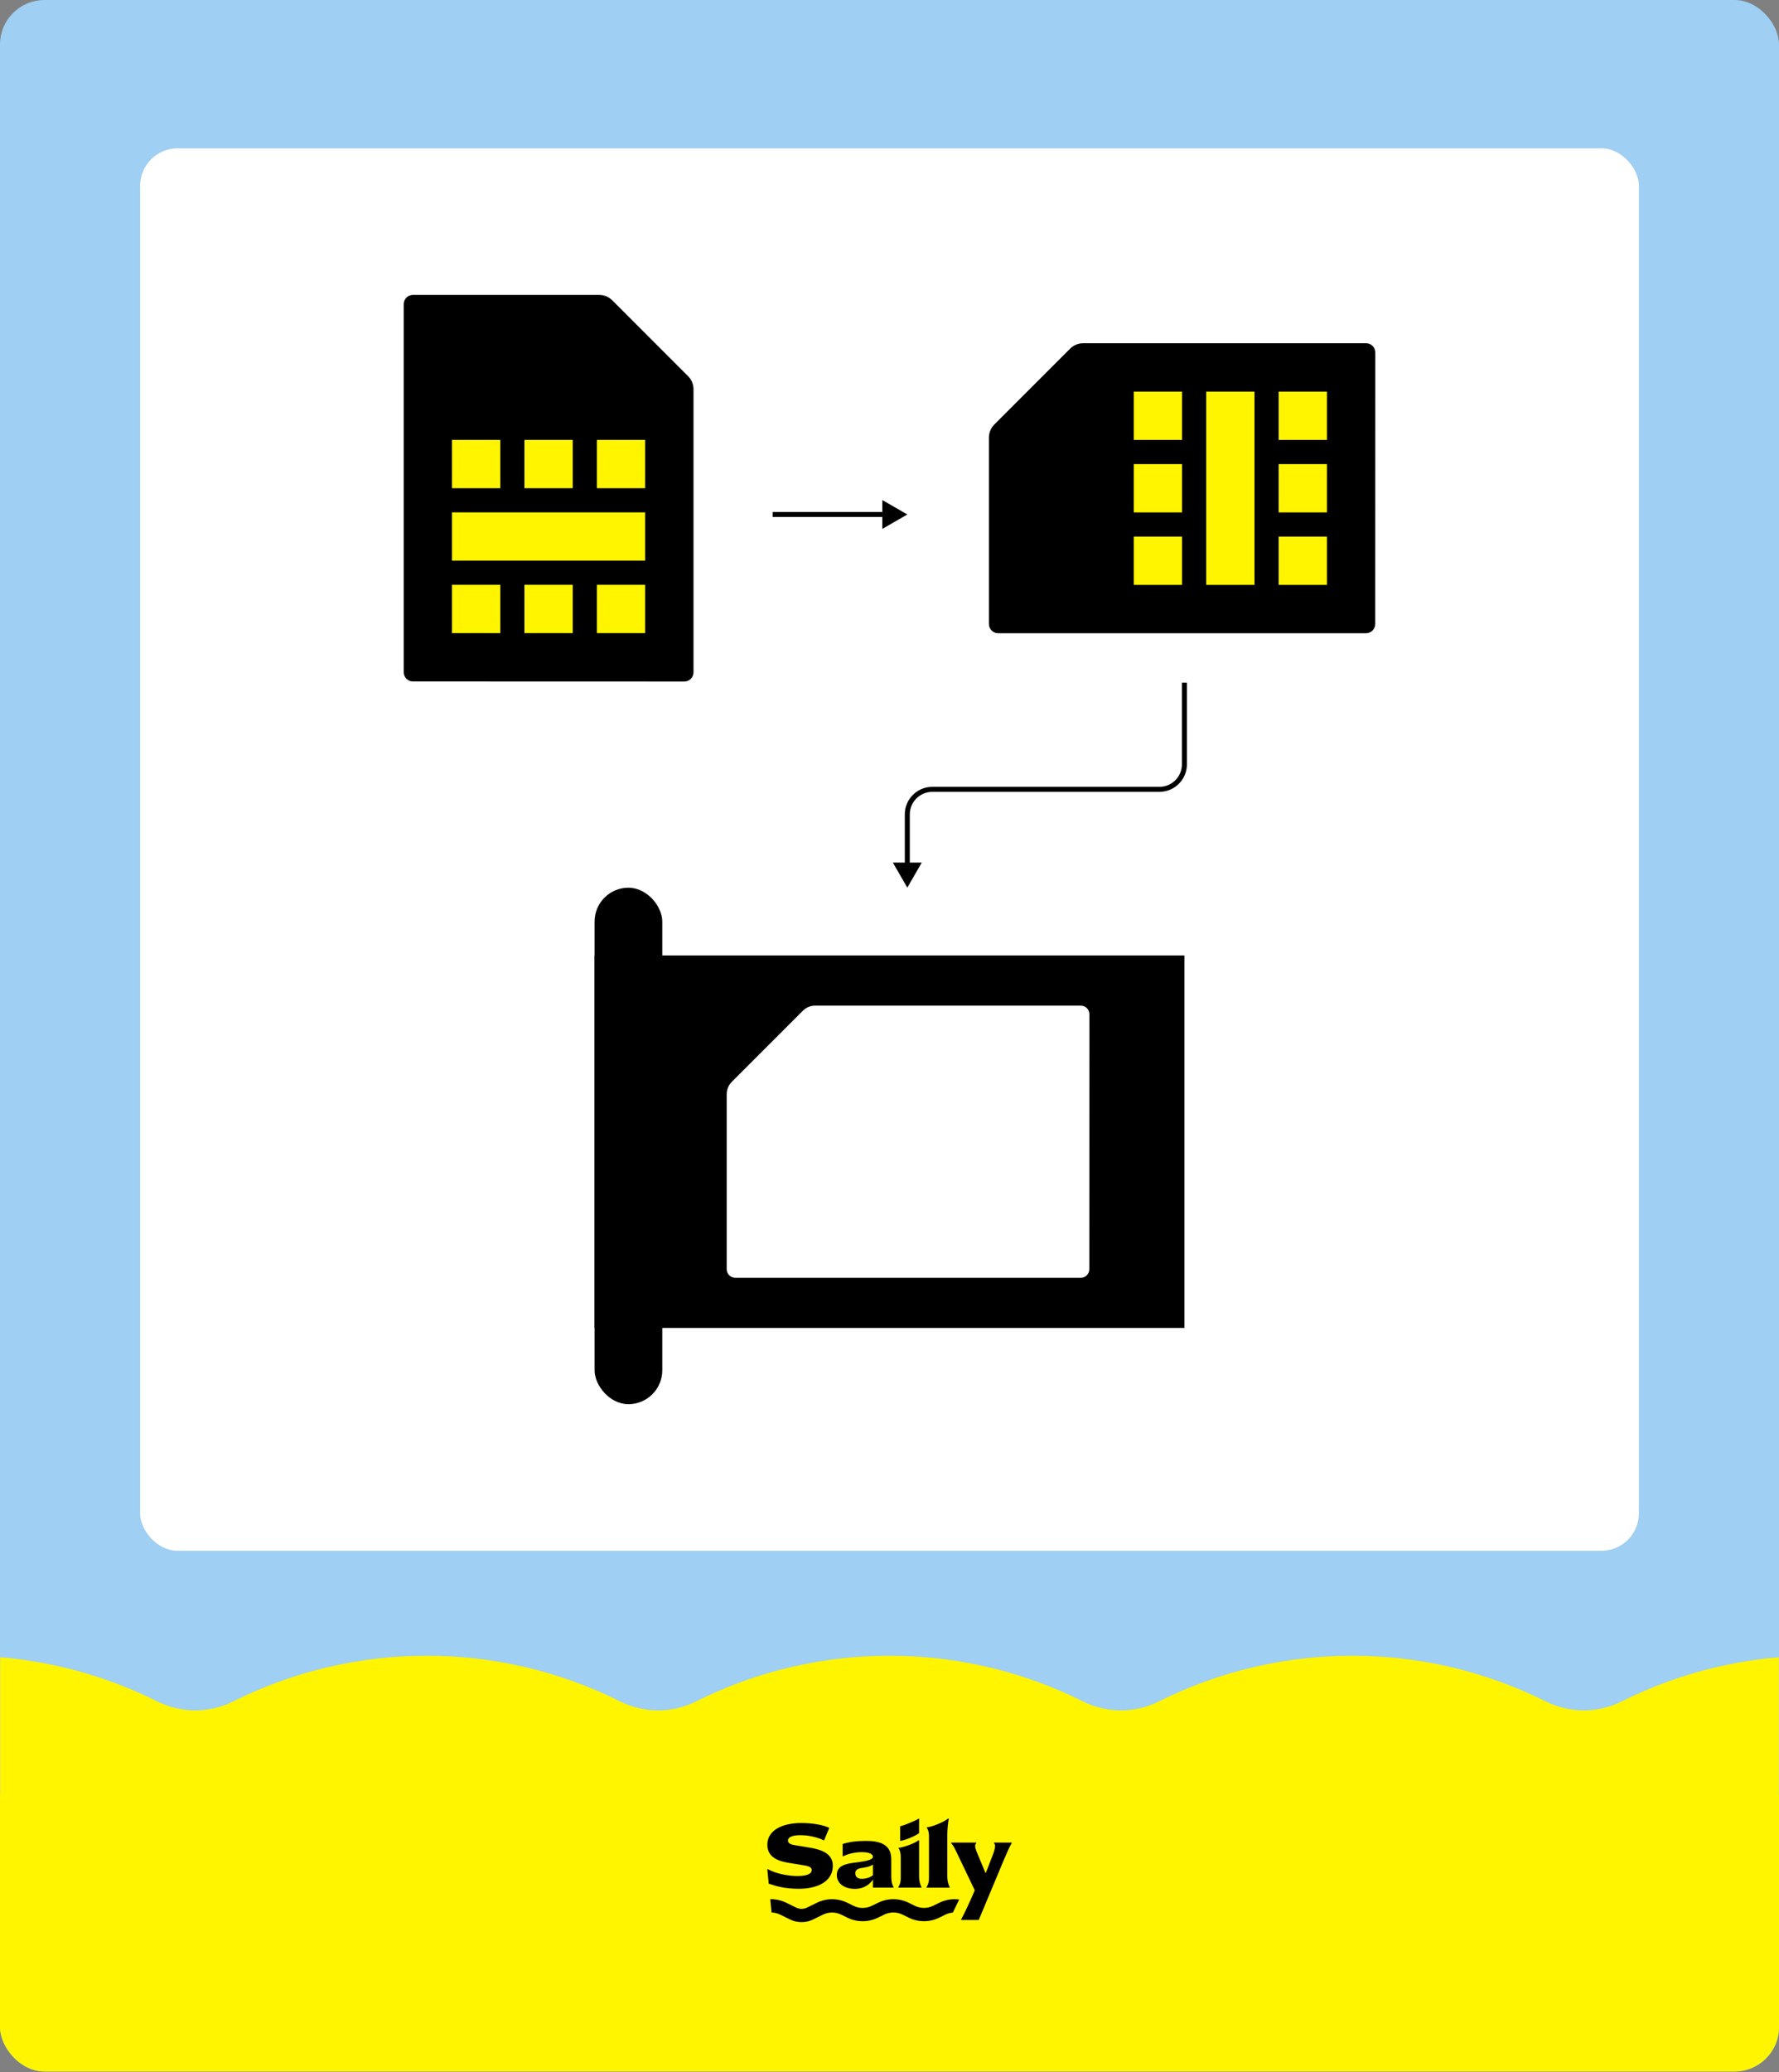 <svg width="1200" height="1397" viewBox="0 0 1200 1397" fill="none" xmlns="http://www.w3.org/2000/svg">
<rect x="0" y="0" width="1200" height="1397" fill="#808080" stroke="none"/>
<g clip-path="url(#clip0_776_3118)">
<rect width="1200" height="1396.47" rx="30" fill="#9FCFF2"/>
<rect x="-15.056" y="1209.69" width="1230.11" height="197.201" fill="#FFF500"/>
<rect x="94.502" y="100" width="1011" height="945.428" rx="25.3" fill="white"/>
<rect x="401.068" y="598.431" width="45.662" height="348.173" rx="22.831" fill="black"/>
<path d="M798.933 895.234H401.068V644.092H798.933V895.234Z" fill="black"/>
<path d="M496.007 861.416C492.79 861.416 490.182 858.809 490.182 855.592L490.182 846.128L490.182 739.11L490.182 737.581C490.182 734.492 491.41 731.529 493.594 729.345L494.673 728.265L540.538 682.401L541.617 681.322C543.802 679.137 546.764 677.91 549.854 677.91L551.383 677.91L719.553 677.91L729.017 677.91C732.234 677.91 734.842 680.517 734.842 683.734L734.842 693.198L734.794 846.128L734.794 855.592C734.794 858.809 732.186 861.416 728.97 861.416L719.506 861.416L505.471 861.416L496.007 861.416Z" fill="white"/>
<path d="M522.845 345.138H521.159V348.511H522.845V345.138ZM612.012 346.824L595.145 337.086V356.562L612.012 346.824ZM522.845 346.824V348.511H596.832V346.824V345.138H522.845V346.824Z" fill="black"/>
<rect x="282.34" y="273.447" width="165.951" height="165.951" fill="#FFF500"/>
<path d="M272.316 205.028C272.316 201.601 275.094 198.824 278.52 198.824H288.602H402.601H404.23C407.521 198.824 410.677 200.131 413.004 202.458L414.154 203.608L463.011 252.465L464.161 253.614C466.488 255.941 467.795 259.097 467.795 262.388V264.017V443.16V453.241C467.795 456.668 465.017 459.445 461.591 459.445H451.509L288.602 459.395H278.52C275.094 459.395 272.316 456.617 272.316 453.19V443.109V215.109V205.028ZM304.887 296.538V329.109H337.459V296.538H304.887ZM304.887 377.966H345.601H394.458H435.173V345.395H394.458H345.601H304.887V377.966ZM435.173 296.538H402.601V329.109H435.173V296.538ZM353.744 296.538V329.109H386.316V296.538H353.744ZM402.601 394.252V426.823H435.173V394.252H402.601ZM386.316 394.252H353.744V426.823H386.316V394.252ZM337.459 394.252H304.887V426.823H337.459V394.252Z" fill="black"/>
<rect x="741.686" y="416.851" width="165.951" height="165.951" transform="rotate(-90 741.686 416.851)" fill="#FFF500"/>
<path d="M673.267 426.875C669.841 426.875 667.063 424.097 667.063 420.671L667.063 410.589L667.063 296.59L667.063 294.96C667.063 291.67 668.37 288.514 670.697 286.187L671.847 285.037L720.704 236.18L721.854 235.03C724.181 232.703 727.337 231.396 730.627 231.396L732.257 231.396L911.399 231.396L921.481 231.396C924.907 231.396 927.685 234.174 927.685 237.6L927.685 247.682L927.634 410.589L927.634 420.671C927.634 424.097 924.856 426.875 921.43 426.875L911.348 426.875L683.349 426.875L673.267 426.875ZM764.777 394.304L797.348 394.304L797.348 361.732L764.777 361.732L764.777 394.304ZM846.205 394.304L846.205 353.589L846.205 304.732L846.205 264.018L813.634 264.018L813.634 304.732L813.634 353.589L813.634 394.304L846.205 394.304ZM764.777 264.018L764.777 296.59L797.348 296.59L797.348 264.018L764.777 264.018ZM764.777 345.447L797.348 345.447L797.348 312.875L764.777 312.875L764.777 345.447ZM862.491 296.59L895.062 296.59L895.062 264.018L862.491 264.018L862.491 296.59ZM862.491 312.875L862.491 345.447L895.062 345.447L895.062 312.875L862.491 312.875ZM862.491 361.732L862.491 394.304L895.062 394.304L895.062 361.732L862.491 361.732Z" fill="black"/>
<path d="M612.012 598.383L621.75 581.516H602.274L612.012 598.383ZM798.932 460.186H797.246V515.257H798.932H800.619V460.186H798.932ZM782.065 532.124V530.437H628.879V532.124V533.81H782.065V532.124ZM612.012 548.99H610.326V583.203H612.012H613.699V548.99H612.012ZM628.879 532.124V530.437C618.632 530.437 610.326 538.744 610.326 548.99H612.012H613.699C613.699 540.607 620.495 533.81 628.879 533.81V532.124ZM798.932 515.257H797.246C797.246 523.641 790.449 530.437 782.065 530.437V532.124V533.81C792.312 533.81 800.619 525.504 800.619 515.257H798.932Z" fill="black"/>
<mask id="mask0_776_3118" style="mask-type:alpha" maskUnits="userSpaceOnUse" x="0" y="1115" width="1200" height="182">
<path d="M0 1115.43H1200V1296.47H0V1115.43Z" fill="#D9D9D9"/>
</mask>
<g mask="url(#mask0_776_3118)">
<path fill-rule="evenodd" clip-rule="evenodd" d="M-623.069 1356.38L-701.117 1317.36L-596.405 1107.94L-518.357 1146.96C-502.184 1155.05 -483.147 1155.05 -466.974 1146.96C-384.883 1105.92 -288.258 1105.92 -206.167 1146.96C-189.994 1155.05 -170.957 1155.05 -154.784 1146.96C-72.693 1105.92 23.932 1105.92 106.023 1146.96C122.196 1155.05 141.233 1155.05 157.406 1146.96C239.497 1105.92 336.122 1105.92 418.213 1146.96C434.387 1155.05 453.423 1155.05 469.597 1146.96C551.688 1105.92 648.313 1105.92 730.404 1146.96C746.577 1155.05 765.614 1155.05 781.787 1146.96C863.878 1105.92 960.503 1105.92 1042.59 1146.96C1058.77 1155.05 1077.8 1155.05 1093.98 1146.96C1176.07 1105.92 1272.69 1105.92 1354.78 1146.96C1370.96 1155.05 1389.99 1155.05 1406.17 1146.96C1488.26 1105.92 1584.88 1105.92 1666.97 1146.96C1683.15 1155.05 1702.18 1155.05 1718.36 1146.96L1796.41 1107.94L1901.12 1317.36L1823.07 1356.38C1740.98 1397.43 1644.35 1397.43 1562.26 1356.38C1546.09 1348.3 1527.05 1348.3 1510.88 1356.38C1428.79 1397.43 1332.16 1397.43 1250.07 1356.38C1233.9 1348.3 1214.86 1348.3 1198.69 1356.38C1116.6 1397.43 1019.97 1397.43 937.882 1356.38C921.709 1348.3 902.672 1348.3 886.499 1356.38C804.408 1397.43 707.783 1397.43 625.692 1356.38C609.519 1348.3 590.482 1348.3 574.308 1356.38C492.218 1397.43 395.592 1397.43 313.502 1356.38C297.328 1348.3 278.291 1348.3 262.118 1356.38C180.027 1397.43 83.402 1397.43 1.311 1356.38C-14.862 1348.3 -33.899 1348.3 -50.072 1356.38C-132.163 1397.43 -228.788 1397.43 -310.879 1356.38C-327.052 1348.3 -346.089 1348.3 -362.262 1356.38C-444.353 1397.43 -540.978 1397.43 -623.069 1356.38Z" fill="#FFF500"/>
<path d="M520.463 1289.28C522.456 1289.33 524.44 1289.81 526.272 1290.71L532.912 1293.97C537.822 1296.39 543.605 1296.38 548.512 1293.96L555.066 1290.73C558.967 1288.81 563.562 1288.81 567.465 1290.73L571.609 1292.76C578.058 1295.94 585.649 1295.95 592.11 1292.8L596.469 1290.68C600.36 1288.79 604.931 1288.8 608.814 1290.71L612.951 1292.74C619.419 1295.93 627.039 1295.94 633.513 1292.76L637.715 1290.7C639.306 1289.92 641.012 1289.46 642.739 1289.32L646.989 1280.52C642.47 1279.92 637.811 1280.64 633.629 1282.69L629.428 1284.75C625.531 1286.66 620.945 1286.66 617.052 1284.74L612.915 1282.7C606.464 1279.53 598.868 1279.51 592.404 1282.66L588.045 1284.78C584.156 1286.68 579.588 1286.67 575.706 1284.76L571.561 1282.72C565.078 1279.53 557.442 1279.53 550.962 1282.73L544.407 1285.96C542.079 1287.11 539.335 1287.11 537.006 1285.96L530.365 1282.7C526.971 1281.03 523.261 1280.24 519.566 1280.32L520.463 1289.28Z" fill="black"/>
<path d="M648.356 1294.31V1293.87C650.159 1290.84 655.187 1279.91 657.054 1275.36L657.505 1274.29L646.364 1250.99C643.981 1245.94 643.08 1244.11 641.599 1242.53V1242.15H658.535V1242.53C658.084 1242.78 657.762 1243.67 657.762 1244.42C657.762 1245.88 658.471 1247.39 658.728 1248.15L664.717 1262.61H664.975L669.934 1249.79C670.642 1247.96 671.221 1245.81 671.221 1244.36C671.221 1243.35 670.706 1242.72 670.449 1242.53V1242.15H682.427V1242.53C681.203 1244.36 678.949 1249.54 677.146 1253.77L660.205 1294.31H648.356Z" fill="black"/>
<path d="M625.011 1272.54V1272.16C626.234 1270.07 626.621 1268.75 626.621 1265.97V1237.54C626.621 1235.35 626.055 1233.28 625.204 1232.25V1231.86C628.57 1231.62 637.056 1228.18 639.549 1225.92L640.055 1226.16C639.458 1227.95 638.985 1233.54 638.985 1236.62C638.985 1245.99 638.985 1255.83 638.985 1265.21C638.985 1267.67 639.5 1270.01 640.595 1272.22V1272.54H625.011Z" fill="black"/>
<path d="M605.979 1272.52V1272.14C607.203 1270.06 607.589 1268.73 607.589 1265.95V1251.81C607.589 1249.66 607.139 1247.26 606.173 1246.06V1245.68C609.302 1245.47 617.565 1242.44 619.632 1240.57L619.954 1240.76V1265.19C619.954 1267.66 620.469 1269.99 621.564 1272.2V1272.52H605.979Z" fill="black"/>
<path d="M619.952 1235.73C617.963 1237.48 610.642 1240.61 607.204 1241.01V1231.16C610.279 1230.41 617.761 1227.31 619.952 1225.87V1235.73Z" fill="black"/>
<path d="M564.466 1264.06C564.466 1258.25 569.232 1256.61 576.058 1255.72C581.145 1255.03 588.809 1254.27 588.809 1251.75C588.809 1249.54 585.653 1248.59 581.338 1248.59C575.865 1248.59 571.228 1250.11 568.395 1251.49V1243.1C572.902 1241.71 577.539 1241.01 584.172 1241.01C592.415 1241.01 601.173 1242.78 601.173 1253.2V1264.44C601.173 1267.09 601.366 1269.61 602.718 1272.2V1272.52H588.809V1267.03C587.005 1269.93 583.142 1273.34 576.637 1273.34C569.554 1273.34 564.466 1269.68 564.466 1264.06ZM576.959 1262.73C576.959 1265.57 578.827 1266.58 581.467 1266.58C584.172 1266.58 587.199 1265.57 588.809 1264.12V1256.92C587.263 1258.25 583.657 1258.94 580.888 1259.32C578.183 1259.77 576.959 1260.84 576.959 1262.73Z" fill="black"/>
<path d="M538.972 1273.28C529.699 1273.28 524 1271.69 518.526 1269.86L517.592 1260.14L517.914 1260.02C523.13 1263.05 531.502 1264.69 537.877 1264.69C544.768 1264.69 547.537 1263.05 547.537 1260.59C547.537 1258.38 544.381 1257.81 541.934 1257.43L531.952 1255.79C525.062 1254.65 517.592 1252.13 517.592 1243.6C517.592 1233.44 528.411 1228.95 540.324 1228.95C547.601 1228.95 554.878 1230.03 559.386 1232.24L555.844 1240.7C550.95 1238.3 544.832 1237.16 540.002 1237.16C533.884 1237.16 531.502 1238.74 531.502 1240.76C531.502 1243.1 534.335 1243.6 536.718 1243.98L545.798 1245.5C555.136 1246.95 561.768 1249.98 561.768 1257.81C561.768 1268.86 550.563 1273.28 538.972 1273.28Z" fill="black"/>
</g>
</g>
<defs>
<clipPath id="clip0_776_3118">
<rect width="1200" height="1396.47" rx="30" fill="white"/>
</clipPath>
</defs>
</svg>
